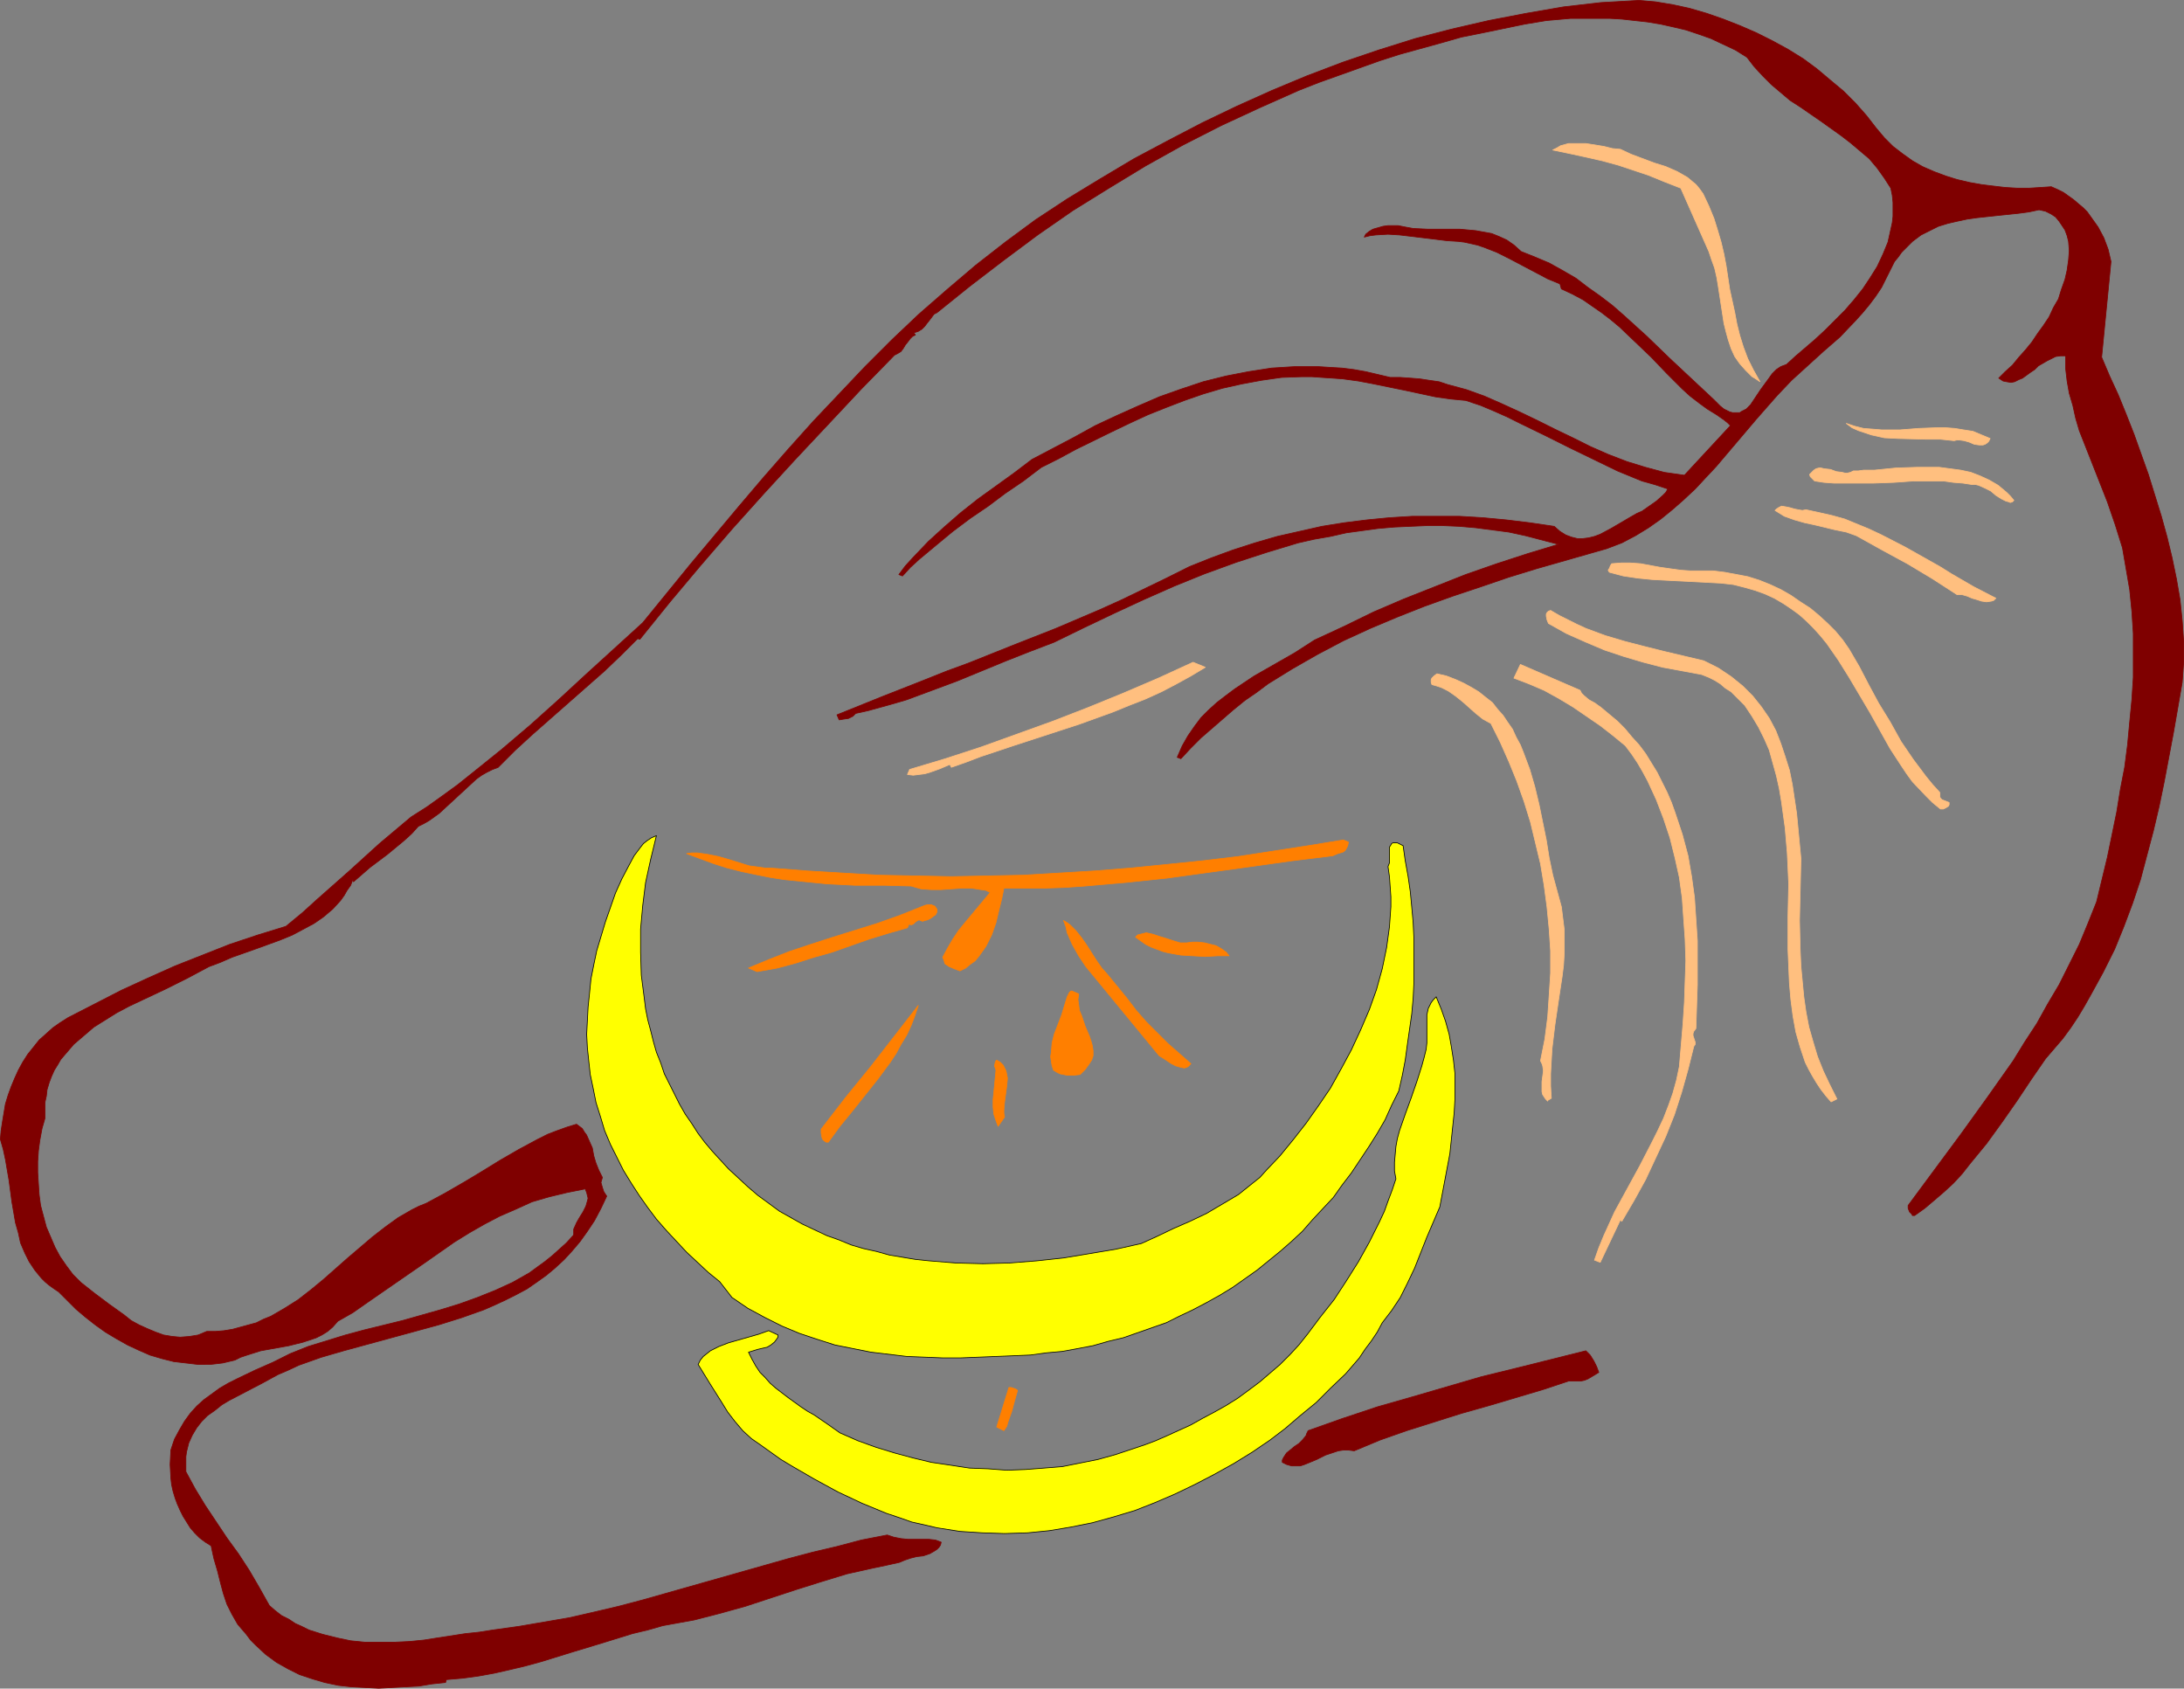 <?xml version="1.0" encoding="UTF-8" standalone="no"?>
<svg
   version="1.0"
   width="129.809mm"
   height="100.343mm"
   id="svg21"
   sodipodi:docname="Fish - Fillet 5.wmf"
   xmlns:inkscape="http://www.inkscape.org/namespaces/inkscape"
   xmlns:sodipodi="http://sodipodi.sourceforge.net/DTD/sodipodi-0.dtd"
   xmlns="http://www.w3.org/2000/svg"
   xmlns:svg="http://www.w3.org/2000/svg">
  <rect width="100%" height="100%" fill="#808080" stroke="none"/>
  <sodipodi:namedview
     id="namedview21"
     pagecolor="#ffffff"
     bordercolor="#000000"
     borderopacity="0.25"
     inkscape:showpageshadow="2"
     inkscape:pageopacity="0.0"
     inkscape:pagecheckerboard="0"
     inkscape:deskcolor="#d1d1d1"
     inkscape:document-units="mm" />
  <defs
     id="defs1">
    <pattern
       id="WMFhbasepattern"
       patternUnits="userSpaceOnUse"
       width="6"
       height="6"
       x="0"
       y="0" />
  </defs>
  <path
     style="fill:#7f0000;fill-opacity:1;fill-rule:evenodd;stroke:#7f0000;stroke-width:0.162px;stroke-linecap:round;stroke-linejoin:round;stroke-miterlimit:4;stroke-dasharray:none;stroke-opacity:1"
     d="m 47.43,347.172 -1.293,-0.808 -1.293,-0.97 -1.131,-1.131 -0.97,-1.131 -0.808,-1.293 -0.808,-1.293 -0.646,-1.293 -0.646,-1.454 -0.485,-1.293 -0.485,-1.616 -0.323,-1.454 -0.162,-1.454 -0.162,-3.07 0.162,-3.232 0.808,-2.424 1.131,-2.101 1.131,-1.939 1.293,-1.777 1.454,-1.616 1.616,-1.454 1.778,-1.293 1.778,-1.293 1.939,-1.131 1.939,-0.97 4.04,-1.939 4.04,-1.777 3.878,-1.939 4.04,-1.616 4.202,-1.293 4.202,-1.293 4.202,-1.131 8.565,-2.101 8.565,-2.424 4.202,-1.293 4.04,-1.454 4.04,-1.616 3.878,-1.777 3.717,-2.101 1.778,-1.293 1.778,-1.293 1.616,-1.293 1.616,-1.454 1.616,-1.454 1.616,-1.777 v -0.646 -0.646 l 0.646,-1.454 0.646,-1.131 0.808,-1.293 0.646,-1.293 0.323,-1.131 0.162,-0.646 -0.162,-0.646 -0.162,-0.646 -0.323,-0.808 -4.04,0.808 -4.04,0.97 -3.878,1.131 -3.555,1.616 -3.717,1.616 -3.394,1.777 -3.394,1.939 -3.394,2.101 -6.464,4.524 -13.09,9.049 -3.232,2.262 -3.394,1.939 -1.131,1.293 -1.131,0.97 -1.293,0.808 -1.293,0.646 -1.454,0.485 -1.454,0.485 -3.232,0.808 -6.302,1.131 -3.07,0.97 -1.454,0.485 -1.293,0.646 -2.747,0.646 -2.747,0.323 H 44.521 l -2.747,-0.323 -2.747,-0.323 -2.586,-0.646 -2.747,-0.808 -2.586,-1.131 -2.424,-1.131 -2.586,-1.454 -2.424,-1.454 -2.262,-1.616 -2.262,-1.777 -2.101,-1.777 -1.939,-1.939 -1.939,-1.939 -0.97,-0.646 -1.131,-0.808 -0.97,-0.808 -0.808,-0.808 -1.454,-1.777 -1.293,-1.939 -0.97,-1.939 -0.97,-2.262 -0.485,-2.262 -0.646,-2.262 -0.808,-4.686 -0.323,-2.424 -0.323,-2.424 -0.808,-4.686 -0.485,-2.262 -0.646,-2.262 0.162,-1.939 0.323,-2.101 0.323,-1.939 0.323,-1.939 0.646,-2.101 0.646,-1.777 0.808,-1.939 0.808,-1.777 0.97,-1.777 1.131,-1.777 1.293,-1.616 1.293,-1.616 1.454,-1.293 1.616,-1.454 1.616,-1.131 1.778,-1.131 5.979,-3.07 5.979,-3.07 5.979,-2.747 6.141,-2.747 6.141,-2.424 6.141,-2.424 6.302,-2.101 6.302,-1.939 3.717,-3.07 3.394,-3.07 6.949,-6.14 6.949,-6.302 7.11,-5.979 3.555,-2.262 3.394,-2.424 3.555,-2.585 3.232,-2.585 6.626,-5.332 6.464,-5.494 6.302,-5.656 6.302,-5.817 12.605,-11.473 10.666,-13.089 10.827,-12.927 5.494,-6.464 5.656,-6.464 5.656,-6.302 5.818,-6.14 5.818,-6.14 5.979,-5.979 6.141,-5.817 6.302,-5.494 6.464,-5.494 6.626,-5.171 6.787,-5.009 7.11,-4.686 7.434,-4.524 7.595,-4.524 7.595,-4.04 7.757,-4.04 7.757,-3.717 7.918,-3.555 7.757,-3.232 8.08,-3.07 8.08,-2.747 8.242,-2.585 8.08,-2.101 8.403,-1.939 8.403,-1.616 8.403,-1.454 8.403,-0.97 8.565,-0.485 3.717,0.323 3.878,0.646 3.717,0.808 3.878,1.131 3.717,1.293 3.717,1.454 3.717,1.616 3.555,1.777 3.555,1.939 3.394,2.101 3.07,2.262 3.07,2.585 2.909,2.424 2.747,2.747 2.424,2.747 2.262,2.909 1.778,2.101 1.939,1.939 2.101,1.616 2.262,1.616 2.262,1.293 2.586,1.131 2.586,0.97 2.586,0.808 2.747,0.646 2.747,0.485 2.586,0.323 2.747,0.323 2.747,0.162 h 2.586 l 2.586,-0.162 2.424,-0.162 1.454,0.646 1.293,0.646 1.131,0.808 1.131,0.808 1.131,0.97 0.97,0.808 0.97,0.97 0.808,1.131 1.616,2.262 1.293,2.424 0.97,2.585 0.646,2.747 -2.101,21.491 1.778,4.201 1.939,4.201 1.778,4.363 1.778,4.524 1.616,4.524 1.616,4.524 1.454,4.686 1.454,4.686 1.293,4.686 1.131,4.686 0.97,4.686 0.808,4.686 0.485,4.686 0.323,4.686 v 4.686 l -0.323,4.524 -1.939,11.15 -2.101,11.15 -1.131,5.494 -1.293,5.494 -1.454,5.494 -1.454,5.494 -1.778,5.332 -1.939,5.171 -2.101,5.171 -2.586,5.171 -2.747,5.009 -1.454,2.585 -1.454,2.424 -1.616,2.424 -1.778,2.424 -1.939,2.262 -1.939,2.262 -3.232,4.686 -3.232,4.848 -3.394,4.848 -3.394,4.686 -3.717,4.524 -1.778,2.262 -1.939,2.101 -2.101,1.939 -2.262,1.939 -2.101,1.777 -2.262,1.616 h -0.485 l -0.162,-0.323 -0.485,-0.485 -0.323,-0.808 v -0.646 l 11.958,-16.159 5.818,-8.079 5.818,-8.241 2.586,-4.201 2.747,-4.201 2.424,-4.363 2.586,-4.363 2.262,-4.524 2.262,-4.524 1.939,-4.686 1.939,-4.848 2.424,-10.018 2.101,-10.18 0.808,-5.009 0.97,-5.009 0.646,-5.009 0.485,-5.171 0.485,-5.009 0.323,-5.009 v -5.009 -4.848 l -0.323,-5.009 -0.485,-4.848 -0.808,-4.686 -0.808,-4.686 -0.808,-2.585 -0.808,-2.585 -1.778,-5.171 -2.101,-5.332 -2.101,-5.332 -2.101,-5.332 -0.808,-2.747 -0.646,-2.909 -0.808,-2.747 -0.485,-2.747 -0.323,-2.747 v -2.909 h -1.131 l -1.131,0.162 -0.97,0.485 -0.97,0.485 -1.939,1.131 -0.808,0.808 -0.97,0.646 -1.778,1.293 -0.808,0.323 -0.97,0.485 -0.808,0.162 -0.97,-0.162 -0.808,-0.162 -0.97,-0.646 1.454,-1.454 1.616,-1.454 1.454,-1.777 1.454,-1.616 1.454,-1.777 1.293,-1.939 1.293,-1.777 1.293,-1.939 0.97,-2.101 1.131,-1.939 0.646,-2.101 0.808,-2.262 0.485,-2.101 0.323,-2.262 0.162,-2.101 -0.162,-2.101 -0.323,-1.293 -0.485,-1.293 -0.646,-0.97 -0.646,-0.97 -0.808,-0.97 -0.97,-0.646 -1.293,-0.646 -1.454,-0.323 -2.262,0.485 -2.424,0.323 -4.686,0.485 -4.525,0.485 -2.262,0.323 -2.262,0.485 -2.101,0.485 -2.101,0.646 -1.939,0.97 -1.939,0.97 -1.939,1.454 -1.616,1.616 -0.808,0.808 -0.808,1.131 -0.808,0.97 -0.646,1.293 -1.131,2.262 -1.131,2.262 -1.293,1.939 -1.454,1.939 -1.616,1.939 -1.616,1.777 -3.394,3.555 -3.717,3.232 -1.778,1.616 -1.778,1.616 -3.555,3.232 -3.232,3.393 -4.686,5.332 -4.525,5.332 -4.525,5.332 -2.424,2.585 -2.262,2.424 -2.586,2.424 -2.586,2.262 -2.586,2.101 -2.747,1.939 -2.909,1.777 -3.07,1.616 -3.394,1.293 -3.394,0.97 -12.443,3.555 -6.302,1.939 -6.141,2.101 -6.302,2.101 -6.302,2.262 -6.141,2.424 -6.141,2.585 -5.979,2.747 -5.818,3.07 -5.656,3.232 -5.494,3.393 -2.586,1.939 -2.586,1.777 -2.586,2.101 -2.424,2.101 -2.424,2.101 -2.424,2.101 -2.262,2.262 -2.262,2.424 -0.808,-0.323 1.131,-2.585 1.293,-2.262 1.454,-2.101 1.454,-1.939 1.778,-1.777 1.778,-1.616 2.101,-1.616 1.939,-1.454 4.363,-2.909 9.05,-5.171 4.525,-2.909 6.626,-3.07 6.626,-3.232 6.787,-2.909 6.949,-2.747 6.949,-2.747 6.949,-2.424 6.949,-2.262 6.949,-2.101 -3.717,-0.97 -3.717,-0.97 -3.717,-0.808 -3.717,-0.485 -3.717,-0.485 -3.717,-0.323 -3.717,-0.162 h -3.555 l -3.717,0.162 -3.555,0.162 -3.717,0.323 -3.555,0.485 -3.555,0.485 -3.555,0.808 -3.717,0.646 -3.555,0.808 -6.949,2.101 -6.949,2.262 -7.11,2.585 -6.787,2.747 -6.949,3.07 -6.626,3.07 -6.787,3.232 -6.626,3.232 -5.494,2.101 -5.333,2.101 -10.989,4.524 -5.656,2.101 -5.656,2.101 -2.747,0.808 -2.909,0.808 -2.909,0.808 -2.909,0.646 -0.323,0.323 -0.323,0.323 -0.97,0.485 -1.131,0.162 -0.97,0.162 -0.485,-1.131 10.019,-4.04 9.858,-3.878 4.848,-1.939 4.848,-1.777 9.696,-3.878 9.858,-3.878 9.858,-4.201 5.01,-2.262 5.01,-2.424 5.01,-2.424 5.171,-2.585 4.848,-1.939 4.848,-1.777 5.01,-1.616 5.01,-1.454 5.01,-1.131 5.01,-1.131 5.01,-0.808 5.171,-0.646 5.01,-0.485 5.171,-0.323 h 5.171 5.333 l 5.333,0.323 5.171,0.485 5.333,0.646 5.494,0.808 1.293,1.131 1.293,0.808 1.293,0.485 1.293,0.323 h 1.293 l 1.293,-0.162 1.293,-0.323 1.293,-0.485 2.424,-1.293 4.686,-2.747 1.131,-0.646 1.131,-0.485 1.616,-1.131 1.616,-1.131 1.454,-1.293 0.646,-0.646 0.485,-0.808 -2.909,-0.97 -2.909,-0.808 -2.747,-1.131 -2.747,-1.131 -5.333,-2.585 -5.333,-2.585 -5.494,-2.747 -5.656,-2.747 -2.909,-1.454 -2.909,-1.293 -3.07,-1.293 -3.394,-1.131 -3.394,-0.323 -3.394,-0.485 -6.787,-1.454 -7.11,-1.454 -3.394,-0.646 -3.555,-0.485 -2.262,-0.162 -2.424,-0.162 -2.262,-0.162 h -2.262 l -4.525,0.162 -4.525,0.646 -4.363,0.808 -4.363,0.97 -4.363,1.293 -4.202,1.454 -4.202,1.616 -4.04,1.616 -4.202,1.939 -4.04,1.939 -7.918,3.878 -3.878,2.101 -3.878,1.939 -4.04,3.07 -4.04,2.747 -3.878,2.909 -4.04,2.747 -3.878,2.909 -3.717,3.07 -3.878,3.232 -1.939,1.777 -1.778,1.939 -0.808,-0.323 1.454,-1.939 1.778,-1.939 3.394,-3.555 3.555,-3.232 3.717,-3.232 3.878,-3.07 4.04,-2.909 4.04,-2.909 4.04,-3.07 9.534,-5.009 4.686,-2.585 4.848,-2.262 4.686,-2.101 4.848,-2.101 5.01,-1.777 4.848,-1.616 5.171,-1.293 5.01,-0.97 5.171,-0.808 2.586,-0.162 2.586,-0.162 h 2.586 2.747 l 2.586,0.162 2.747,0.162 2.586,0.323 2.747,0.485 2.747,0.646 2.747,0.646 h 2.262 l 2.262,0.162 2.101,0.162 2.101,0.323 2.262,0.323 1.939,0.646 4.202,1.131 4.04,1.454 4.04,1.777 3.878,1.777 4.04,1.939 3.878,1.939 4.04,1.939 3.878,1.939 4.04,1.777 4.202,1.616 4.202,1.293 4.202,1.131 2.262,0.323 2.262,0.323 10.342,-11.15 -0.646,-0.646 -0.808,-0.646 -1.616,-1.131 -2.101,-1.293 -1.778,-1.293 -2.101,-1.616 -1.778,-1.616 -3.555,-3.555 -3.394,-3.555 -3.555,-3.393 -3.555,-3.393 -1.939,-1.616 -2.101,-1.616 -2.101,-1.454 -2.101,-1.454 -2.424,-1.293 -2.424,-1.131 -0.323,-1.131 -2.747,-1.131 -2.747,-1.454 -5.818,-3.07 -2.909,-1.454 -2.909,-1.131 -1.454,-0.485 -1.454,-0.323 -1.454,-0.323 -1.293,-0.162 -2.586,-0.162 -2.586,-0.323 -5.333,-0.646 -2.747,-0.323 -2.586,-0.162 -2.747,0.162 -1.293,0.162 -1.293,0.323 0.323,-0.646 0.808,-0.646 0.808,-0.485 1.131,-0.323 1.131,-0.323 1.131,-0.162 h 1.131 1.131 l 1.616,0.323 1.778,0.323 3.394,0.162 h 7.11 l 1.778,0.162 1.778,0.162 1.778,0.323 1.778,0.323 1.616,0.646 1.778,0.808 1.616,1.131 1.616,1.454 3.232,1.293 3.07,1.293 2.909,1.616 3.07,1.777 2.747,2.101 2.747,1.939 2.747,2.101 2.586,2.262 5.171,4.686 5.01,4.848 5.01,4.686 5.01,4.686 0.808,0.808 0.646,0.646 0.808,0.646 0.646,0.323 0.646,0.323 0.646,0.162 h 0.485 0.646 0.485 l 0.485,-0.323 0.97,-0.485 0.97,-0.97 0.646,-0.97 1.616,-2.424 1.778,-2.424 0.808,-1.131 0.97,-0.97 0.97,-0.646 1.293,-0.485 1.939,-1.777 2.262,-1.939 2.262,-1.939 2.262,-2.101 2.101,-2.101 2.262,-2.262 2.101,-2.424 1.939,-2.424 1.616,-2.424 1.616,-2.585 1.293,-2.747 1.131,-2.747 0.646,-2.909 0.323,-1.454 0.162,-1.454 v -1.616 -1.454 l -0.162,-1.616 -0.323,-1.616 -1.454,-2.262 -1.616,-2.262 -1.778,-2.101 -2.101,-1.777 -2.101,-1.777 -2.101,-1.616 -4.525,-3.232 -4.686,-3.232 -2.262,-1.454 -2.101,-1.777 -2.101,-1.777 -1.939,-1.939 -1.939,-2.101 -1.616,-2.101 -2.586,-1.616 -2.747,-1.293 -2.747,-1.293 -2.747,-0.97 -2.909,-0.97 -2.747,-0.646 -2.909,-0.646 -2.909,-0.485 -2.909,-0.323 -2.909,-0.323 -2.747,-0.162 h -2.909 -5.818 l -5.494,0.485 -4.848,0.808 -4.686,0.97 -4.686,0.97 -4.848,0.97 -4.525,1.293 -4.686,1.293 -4.686,1.293 -4.525,1.454 -4.525,1.616 -4.525,1.616 -4.525,1.616 -4.525,1.777 -8.726,3.878 -8.726,4.04 -8.565,4.363 -8.403,4.686 -8.242,5.009 -8.08,5.009 -7.918,5.494 -7.595,5.656 -7.595,5.817 -7.434,5.979 -0.646,0.323 -0.485,0.646 -0.485,0.646 -0.646,0.808 -0.485,0.646 -0.646,0.646 -0.808,0.485 -0.97,0.323 0.323,0.485 -0.646,0.323 -0.485,0.485 -0.485,0.646 -0.646,0.808 -0.485,0.808 -0.485,0.646 -0.808,0.485 -0.323,0.162 -0.323,0.162 -7.434,7.595 -7.272,7.756 -7.434,7.918 -7.272,7.918 -7.11,7.918 -7.11,8.241 -6.787,8.079 -6.787,8.403 -0.485,-0.162 -3.717,3.717 -3.717,3.555 -4.04,3.555 -4.04,3.555 -8.08,7.11 -3.878,3.555 -3.878,3.878 -1.293,0.485 -1.293,0.646 -1.131,0.646 -1.131,0.808 -2.101,1.939 -2.101,1.939 -2.101,1.939 -2.101,1.939 -2.262,1.616 -1.131,0.646 -1.293,0.646 -1.454,1.616 -1.778,1.616 -3.717,3.07 -3.878,2.909 -3.717,3.232 -0.162,-0.485 v 0 l -0.485,1.293 -0.808,1.131 -0.646,1.131 -0.808,1.131 -1.778,1.939 -2.101,1.777 -2.101,1.454 -2.424,1.293 -2.424,1.293 -2.747,1.131 -5.333,1.939 -2.747,0.97 -2.747,0.97 -2.586,1.131 -2.586,0.97 -2.424,1.293 -2.424,1.293 -2.262,1.131 -2.586,1.293 -5.494,2.585 -2.747,1.293 -2.747,1.454 -2.586,1.616 -2.586,1.616 -2.262,1.939 -2.262,1.939 -1.939,2.262 -0.97,1.131 -0.646,1.131 -0.808,1.293 -0.646,1.454 -0.485,1.293 -0.485,1.616 -0.162,1.454 -0.323,1.454 v 1.777 1.777 l -0.646,2.262 -0.485,2.585 -0.323,2.424 -0.162,2.424 v 2.424 l 0.162,2.585 0.162,2.424 0.323,2.424 0.646,2.424 0.646,2.424 0.97,2.262 0.97,2.262 1.131,2.101 1.454,2.101 1.454,1.939 1.778,1.777 3.07,2.424 3.232,2.424 3.394,2.424 1.616,1.293 1.778,0.97 1.778,0.808 1.939,0.808 1.778,0.646 1.939,0.323 1.778,0.162 2.101,-0.162 1.939,-0.323 1.939,-0.808 h 1.939 l 1.939,-0.162 1.939,-0.323 1.778,-0.485 1.778,-0.485 1.778,-0.485 1.616,-0.808 1.616,-0.646 3.07,-1.777 3.07,-1.939 2.909,-2.262 2.747,-2.262 2.747,-2.424 2.747,-2.424 5.494,-4.686 2.909,-2.262 2.909,-2.101 3.07,-1.777 1.616,-0.808 1.616,-0.646 4.202,-2.262 4.202,-2.424 4.04,-2.424 4.202,-2.585 4.202,-2.424 4.202,-2.262 2.262,-1.131 2.101,-0.808 2.262,-0.808 2.101,-0.646 0.646,0.485 0.646,0.485 0.485,0.808 0.485,0.646 0.646,1.454 0.646,1.454 0.323,1.777 0.485,1.616 0.646,1.616 0.808,1.616 -0.323,1.131 0.323,1.131 0.323,0.97 0.646,0.97 -1.293,2.747 -1.454,2.747 -1.616,2.424 -1.616,2.262 -1.778,2.101 -1.778,1.939 -2.101,1.939 -1.939,1.616 -2.262,1.616 -2.101,1.454 -2.424,1.293 -2.262,1.131 -2.424,1.131 -2.586,1.131 -5.01,1.777 -5.171,1.616 -5.333,1.454 -10.666,2.909 -5.333,1.454 -5.01,1.454 -5.01,1.777 -2.424,1.131 -2.262,0.97 -3.555,1.939 -3.717,1.939 -3.717,1.939 -1.616,0.97 -1.616,1.293 -1.616,1.131 -1.293,1.293 -1.131,1.454 -0.97,1.616 -0.808,1.777 -0.485,1.939 -0.162,1.131 v 0.97 1.131 1.293 l 2.101,3.878 2.262,3.717 4.848,7.271 2.586,3.555 2.424,3.717 2.262,3.878 2.262,4.04 1.293,1.131 1.454,1.131 1.616,0.808 1.454,0.97 1.454,0.646 1.616,0.808 3.07,0.97 3.232,0.808 3.07,0.646 3.232,0.323 h 3.394 3.232 l 3.394,-0.162 3.232,-0.323 3.07,-0.485 6.302,-0.97 1.616,-0.162 1.454,-0.162 3.07,-0.485 5.818,-0.808 5.656,-0.97 5.656,-0.97 5.656,-1.293 5.494,-1.293 5.494,-1.454 10.827,-3.07 10.827,-3.07 10.827,-3.07 5.494,-1.454 5.494,-1.293 5.494,-1.454 5.818,-1.131 1.454,0.485 1.616,0.323 1.616,0.162 h 4.686 l 1.454,0.162 1.293,0.485 -0.162,0.646 -0.323,0.485 -0.485,0.485 -0.485,0.323 -1.131,0.646 -1.454,0.485 -1.454,0.162 -1.293,0.323 -1.454,0.485 -1.131,0.485 -2.909,0.646 -3.07,0.646 -5.818,1.293 -5.818,1.777 -5.656,1.777 -11.312,3.717 -5.818,1.616 -5.656,1.454 -3.555,0.646 -3.555,0.646 -3.394,0.97 -3.394,0.808 -6.787,2.101 -6.949,2.101 -6.787,2.101 -3.555,0.97 -3.394,0.808 -3.555,0.808 -3.555,0.646 -3.555,0.485 -3.717,0.323 -0.162,0.646 -3.07,0.323 -2.909,0.485 -3.07,0.162 -2.909,0.162 -3.07,0.162 -3.07,-0.162 -3.07,-0.162 -2.909,-0.323 -3.07,-0.646 -2.747,-0.808 -2.909,-0.97 -2.586,-1.293 -2.586,-1.454 -2.424,-1.777 -2.262,-2.101 -1.131,-1.131 -0.97,-1.293 -0.97,-1.131 -0.97,-1.131 -0.646,-1.131 -0.646,-1.131 -1.131,-2.262 -0.808,-2.424 -0.646,-2.424 -0.646,-2.585 -0.808,-2.747 -0.323,-1.454 z"
     id="path1" />
  <path
     style="fill:#ffff00;fill-opacity:1;fill-rule:evenodd;stroke:#000000;stroke-width:0.162px;stroke-linecap:round;stroke-linejoin:round;stroke-miterlimit:4;stroke-dasharray:none;stroke-opacity:1"
     d="m 156.833,306.452 0.485,-0.97 0.646,-0.808 0.808,-0.646 0.808,-0.646 0.97,-0.485 0.97,-0.485 2.101,-0.808 2.262,-0.646 2.262,-0.646 2.262,-0.646 2.262,-0.808 2.101,0.97 v 0.485 l -0.323,0.485 -0.485,0.646 -0.808,0.646 -0.808,0.485 -2.101,0.485 -2.101,0.646 0.808,1.616 0.808,1.454 0.97,1.454 1.131,1.131 1.131,1.293 1.293,1.131 2.747,2.101 2.909,2.101 1.454,0.97 1.454,0.808 3.07,2.101 2.747,1.939 4.04,1.777 4.04,1.454 4.202,1.293 4.202,1.131 4.04,0.97 4.363,0.646 4.202,0.646 4.202,0.162 4.202,0.323 4.202,-0.162 4.202,-0.323 4.04,-0.323 4.04,-0.808 4.04,-0.808 4.04,-1.131 3.878,-1.293 2.424,-0.808 2.586,-0.97 2.586,-1.131 5.333,-2.424 2.586,-1.454 2.747,-1.454 2.586,-1.454 2.586,-1.616 2.424,-1.777 2.586,-1.939 2.262,-1.939 2.262,-1.939 2.262,-2.262 1.939,-2.101 1.939,-2.424 2.909,-3.878 3.07,-3.878 2.747,-4.201 2.747,-4.363 2.424,-4.363 2.262,-4.524 1.131,-2.424 0.808,-2.262 0.97,-2.585 0.808,-2.424 -0.323,-1.777 v -1.939 l 0.162,-1.777 0.162,-1.777 0.323,-1.777 0.485,-1.777 1.293,-3.717 1.293,-3.555 1.293,-3.717 1.131,-3.555 0.485,-1.777 0.485,-1.939 0.162,-1.454 v -1.454 -1.616 -1.616 -1.616 l 0.323,-1.454 0.323,-0.646 0.323,-0.646 0.485,-0.646 0.646,-0.646 1.131,2.747 0.97,2.747 0.808,2.909 0.485,2.747 0.485,3.07 0.323,2.909 v 2.909 3.07 l -0.162,2.909 -0.323,3.07 -0.646,6.14 -1.131,5.979 -1.131,5.979 -1.454,3.393 -1.454,3.393 -2.747,6.948 -1.616,3.393 -1.616,3.232 -1.939,2.909 -2.101,2.747 -1.131,2.101 -1.293,1.939 -1.454,1.939 -1.293,1.939 -3.07,3.555 -3.394,3.232 -3.232,3.232 -3.555,2.909 -3.394,2.909 -3.394,2.585 -4.04,2.747 -4.202,2.585 -4.363,2.424 -4.363,2.262 -4.363,2.101 -4.525,1.939 -4.525,1.777 -4.848,1.454 -4.686,1.293 -4.848,0.97 -4.848,0.808 -4.848,0.485 -5.171,0.162 -5.01,-0.162 -5.01,-0.323 -5.171,-0.808 -2.747,-0.646 -2.909,-0.646 -2.747,-0.97 -2.909,-0.97 -2.747,-1.131 -2.747,-1.131 -5.494,-2.585 -5.333,-2.909 -5.01,-2.909 -2.424,-1.454 -2.262,-1.616 -2.262,-1.616 -2.101,-1.454 -1.939,-1.777 -1.778,-2.101 -1.616,-2.101 -1.293,-2.101 -2.747,-4.363 z"
     id="path2" />
  <path
     style="fill:#ff7f00;fill-opacity:1;fill-rule:evenodd;stroke:#ff7f00;stroke-width:0.162px;stroke-linecap:round;stroke-linejoin:round;stroke-miterlimit:4;stroke-dasharray:none;stroke-opacity:1"
     d="m 226.644,311.623 h 0.485 l 0.485,0.162 0.485,0.162 0.485,0.323 -0.646,2.262 -0.646,2.424 -0.808,2.262 -0.323,1.131 -0.646,0.97 -1.616,-0.808 z"
     id="path3" />
  <path
     style="fill:#ffff00;fill-opacity:1;fill-rule:evenodd;stroke:#000000;stroke-width:0.162px;stroke-linecap:round;stroke-linejoin:round;stroke-miterlimit:4;stroke-dasharray:none;stroke-opacity:1"
     d="m 161.681,287.869 -2.586,-2.101 -2.424,-2.262 -2.424,-2.262 -2.262,-2.424 -2.262,-2.424 -2.262,-2.585 -1.939,-2.585 -1.939,-2.747 -1.778,-2.747 -1.778,-2.909 -1.454,-2.909 -1.454,-2.909 -1.293,-3.07 -0.97,-3.232 -0.97,-3.07 -0.646,-3.232 -0.646,-3.07 -0.323,-2.909 -0.323,-3.07 -0.162,-3.07 0.162,-3.07 0.162,-3.07 0.323,-3.07 0.323,-3.232 0.646,-3.232 0.646,-3.07 0.97,-3.232 0.97,-3.232 1.131,-3.232 1.131,-3.232 1.454,-3.232 1.616,-3.07 1.131,-2.101 1.454,-1.939 0.646,-0.808 0.808,-0.646 0.97,-0.646 1.131,-0.485 -1.293,5.332 -1.131,5.171 -0.646,5.171 -0.485,5.332 v 5.171 l 0.162,5.171 0.646,5.009 0.323,2.585 0.485,2.424 0.646,2.424 0.646,2.585 0.646,2.262 0.97,2.424 0.808,2.424 1.131,2.262 1.131,2.262 1.131,2.262 1.293,2.262 1.454,2.101 1.454,2.262 1.454,1.939 1.778,2.101 1.778,1.939 1.778,1.939 2.101,1.939 2.262,2.101 2.262,1.939 2.424,1.777 2.424,1.777 2.586,1.454 2.586,1.454 2.747,1.293 2.747,1.293 2.747,0.97 2.747,1.131 2.747,0.808 2.909,0.646 2.909,0.808 5.818,0.97 3.07,0.323 5.979,0.485 6.141,0.162 5.979,-0.162 6.141,-0.485 5.979,-0.646 5.818,-0.97 5.818,-0.97 5.818,-1.293 3.555,-1.616 3.717,-1.777 3.717,-1.616 3.717,-1.777 3.555,-2.101 3.555,-2.101 1.616,-1.293 1.616,-1.293 1.616,-1.293 1.454,-1.616 3.07,-3.232 2.909,-3.555 2.909,-3.717 2.747,-3.878 2.747,-4.04 2.424,-4.363 2.262,-4.201 2.101,-4.524 1.939,-4.524 1.616,-4.524 1.293,-4.686 0.97,-4.686 0.646,-4.686 0.162,-2.262 0.162,-2.262 v -2.262 l -0.162,-2.262 -0.162,-2.262 -0.323,-2.262 0.323,-0.808 v -0.808 -0.97 -0.97 -0.808 l 0.323,-0.485 0.162,-0.323 0.323,-0.162 h 0.485 0.485 l 1.293,0.646 0.485,3.393 0.646,3.555 0.485,3.393 0.323,3.393 0.323,3.555 0.162,3.393 v 3.393 3.393 3.393 l -0.162,3.393 -0.323,3.555 -0.485,3.393 -0.485,3.393 -0.485,3.555 -0.646,3.393 -0.808,3.555 -1.616,3.232 -1.454,3.232 -1.778,3.07 -1.939,3.07 -1.939,2.909 -1.939,2.909 -2.101,2.747 -1.939,2.747 -2.424,2.585 -2.262,2.424 -2.262,2.585 -2.424,2.262 -2.586,2.262 -2.586,2.101 -2.586,2.101 -2.747,1.939 -2.747,1.939 -2.909,1.777 -2.909,1.616 -3.07,1.616 -3.07,1.454 -2.909,1.454 -3.232,1.131 -3.232,1.131 -3.232,1.131 -3.394,0.808 -3.394,0.97 -3.394,0.646 -3.555,0.646 -3.555,0.323 -3.555,0.485 -3.717,0.162 -7.918,0.323 -4.04,0.162 h -4.04 l -4.04,-0.162 -4.04,-0.162 -4.04,-0.485 -4.04,-0.485 -4.04,-0.808 -4.04,-0.808 -4.04,-1.293 -3.878,-1.293 -3.878,-1.616 -3.878,-1.939 -3.878,-2.101 -3.555,-2.424 z"
     id="path4" />
  <path
     style="fill:#7f0000;fill-opacity:1;fill-rule:evenodd;stroke:#7f0000;stroke-width:0.162px;stroke-linecap:round;stroke-linejoin:round;stroke-miterlimit:4;stroke-dasharray:none;stroke-opacity:1"
     d="m 288.052,328.428 v -0.485 l 0.323,-0.646 0.646,-0.97 0.808,-0.646 0.97,-0.808 0.97,-0.646 0.808,-0.808 0.808,-0.97 0.162,-0.485 0.323,-0.646 7.757,-2.747 7.757,-2.585 7.918,-2.262 7.757,-2.262 7.757,-2.262 7.918,-1.939 15.514,-3.878 0.485,0.485 0.485,0.485 0.808,1.293 0.646,1.293 0.485,1.293 -0.808,0.485 -0.808,0.485 -0.808,0.485 -0.808,0.323 -0.808,0.162 h -0.97 -1.778 l -5.818,1.939 -5.979,1.777 -5.979,1.777 -6.302,1.777 -6.141,1.939 -6.141,1.939 -5.979,2.101 -5.818,2.424 -1.293,-0.162 h -1.131 l -1.131,0.162 -0.97,0.323 -1.939,0.646 -1.939,0.97 -1.939,0.808 -0.808,0.323 -0.97,0.323 h -0.97 -0.97 l -1.131,-0.323 z"
     id="path5" />
  <path
     style="fill:#ff7f00;fill-opacity:1;fill-rule:evenodd;stroke:#ff7f00;stroke-width:0.162px;stroke-linecap:round;stroke-linejoin:round;stroke-miterlimit:4;stroke-dasharray:none;stroke-opacity:1"
     d="m 184.466,253.613 5.494,-7.11 5.656,-6.948 10.666,-13.735 -0.808,2.424 -0.808,2.101 -0.97,2.101 -1.293,2.101 -1.131,2.101 -1.293,1.939 -2.747,3.717 -5.656,7.11 -2.909,3.555 -2.586,3.555 h -0.485 l -0.485,-0.323 -0.323,-0.323 -0.162,-0.485 -0.162,-0.97 z"
     id="path6" />
  <path
     style="fill:#ff7f00;fill-opacity:1;fill-rule:evenodd;stroke:#ff7f00;stroke-width:0.162px;stroke-linecap:round;stroke-linejoin:round;stroke-miterlimit:4;stroke-dasharray:none;stroke-opacity:1"
     d="m 223.735,240.362 -0.162,-0.485 -0.162,-0.485 0.162,-0.808 0.162,-0.323 0.162,-0.162 0.808,0.485 0.646,0.646 0.323,0.646 0.323,0.646 0.323,1.616 -0.162,1.777 -0.485,3.555 -0.162,1.777 v 0.808 l 0.162,0.808 -1.454,2.101 -0.485,-1.293 -0.485,-1.454 -0.162,-1.616 v -1.616 l 0.323,-3.232 z"
     id="path7" />
  <path
     style="fill:#ff7f00;fill-opacity:1;fill-rule:evenodd;stroke:#ff7f00;stroke-width:0.162px;stroke-linecap:round;stroke-linejoin:round;stroke-miterlimit:4;stroke-dasharray:none;stroke-opacity:1"
     d="m 168.145,217.417 4.686,-1.939 4.525,-1.777 4.848,-1.616 5.01,-1.616 9.858,-3.07 5.01,-1.777 4.848,-1.939 0.808,-0.323 0.646,-0.162 h 0.808 l 0.808,0.323 0.323,0.485 0.162,0.162 v 0.646 l -0.323,0.646 -0.485,0.323 -0.646,0.485 -0.646,0.323 -0.646,0.162 -0.485,0.162 -0.485,-0.162 -0.323,-0.162 -0.323,0.162 -0.485,0.323 -0.485,0.485 -0.485,0.162 -0.485,-0.162 -0.323,0.808 -4.525,1.293 -4.202,1.293 -8.242,2.909 -4.04,1.131 -4.04,1.293 -4.202,1.131 -4.525,0.808 z"
     id="path8" />
  <path
     style="fill:#ff7f00;fill-opacity:1;fill-rule:evenodd;stroke:#ff7f00;stroke-width:0.162px;stroke-linecap:round;stroke-linejoin:round;stroke-miterlimit:4;stroke-dasharray:none;stroke-opacity:1"
     d="m 239.733,223.88 0.485,-0.97 0.323,-0.323 h 0.323 l 0.323,0.162 1.131,0.485 -0.162,1.293 0.162,1.131 0.162,1.293 0.485,1.131 0.808,2.424 0.97,2.262 0.323,0.97 0.323,1.131 0.162,1.131 v 1.131 l -0.323,0.97 -0.646,0.97 -0.808,1.131 -1.131,1.131 -1.454,0.162 h -1.454 l -0.808,-0.162 -0.808,-0.162 -0.646,-0.323 -0.808,-0.485 -0.323,-0.97 -0.162,-0.97 -0.162,-1.131 0.162,-0.97 0.162,-2.101 0.485,-1.939 1.616,-4.201 0.646,-2.101 z"
     id="path9" />
  <path
     style="fill:#ffbf7f;fill-opacity:1;fill-rule:evenodd;stroke:#ffbf7f;stroke-width:0.162px;stroke-linecap:round;stroke-linejoin:round;stroke-miterlimit:4;stroke-dasharray:none;stroke-opacity:1"
     d="m 358.186,283.022 0.97,-2.747 1.131,-2.747 2.424,-5.332 5.656,-10.342 2.747,-5.332 1.293,-2.585 1.293,-2.747 1.131,-2.909 0.97,-2.747 0.808,-2.909 0.646,-3.07 0.808,-9.534 0.323,-4.848 0.162,-4.686 0.162,-4.686 -0.162,-4.848 -0.323,-4.524 -0.323,-4.686 -0.646,-4.686 -0.97,-4.363 -1.131,-4.524 -1.454,-4.363 -1.616,-4.201 -1.939,-4.201 -1.131,-2.101 -1.131,-1.939 -1.293,-1.939 -1.454,-1.939 -2.747,-2.262 -2.909,-2.262 -3.07,-2.101 -3.07,-2.101 -3.232,-1.939 -3.232,-1.777 -3.394,-1.454 -3.394,-1.293 1.454,-3.07 13.413,5.817 0.323,0.646 0.485,0.485 1.131,0.97 1.454,0.808 0.646,0.485 0.485,0.323 1.939,1.616 1.939,1.616 1.616,1.616 1.616,1.939 1.616,1.777 1.454,1.939 1.293,2.101 1.293,2.101 1.131,2.262 1.131,2.262 0.97,2.262 0.808,2.262 1.616,4.848 1.293,4.848 0.808,4.686 0.646,4.686 0.323,4.848 0.323,4.848 v 5.009 4.848 l -0.323,9.857 -0.485,0.646 -0.162,0.485 v 0.485 l 0.323,0.97 0.162,0.485 v 0.485 l -0.323,0.485 -1.293,5.171 -1.454,5.171 -1.616,5.009 -1.939,4.848 -2.262,4.848 -2.262,4.848 -2.586,4.686 -2.747,4.686 -0.323,-0.323 -4.525,9.534 z"
     id="path10" />
  <path
     style="fill:#ff7f00;fill-opacity:1;fill-rule:evenodd;stroke:#ff7f00;stroke-width:0.162px;stroke-linecap:round;stroke-linejoin:round;stroke-miterlimit:4;stroke-dasharray:none;stroke-opacity:1"
     d="m 154.247,191.724 1.131,-0.162 h 1.293 l 2.262,0.323 2.424,0.485 2.262,0.646 4.686,1.454 2.424,0.323 1.131,0.162 h 1.131 l 8.242,0.646 8.08,0.485 8.242,0.485 8.08,0.162 8.08,0.162 8.08,-0.162 8.08,-0.162 8.08,-0.485 8.08,-0.485 8.08,-0.646 8.08,-0.808 7.918,-0.808 8.08,-0.97 15.675,-2.424 7.918,-1.293 1.131,0.485 -0.162,0.808 -0.323,0.646 -0.323,0.485 -0.485,0.323 -1.131,0.323 -1.131,0.485 -9.211,1.131 -9.211,1.293 -18.746,2.585 -9.211,0.97 -9.211,0.808 -4.525,0.323 -4.686,0.162 h -4.525 -4.525 l -0.485,2.424 -0.646,2.585 -0.646,2.747 -0.97,2.747 -0.646,1.293 -0.646,1.293 -0.808,1.131 -0.808,1.131 -0.808,0.97 -1.131,0.808 -0.97,0.808 -1.293,0.646 -1.293,-0.485 -1.131,-0.485 -0.485,-0.323 -0.485,-0.323 -0.162,-0.646 -0.323,-0.808 1.131,-2.101 1.131,-1.939 1.293,-1.939 1.454,-1.777 5.656,-6.787 -0.97,-0.485 -1.131,-0.162 -0.97,-0.162 -1.131,-0.162 h -2.262 l -4.525,0.323 h -2.262 l -2.262,-0.162 -1.131,-0.323 -1.131,-0.323 -6.141,-0.162 h -6.464 l -6.302,-0.323 -6.464,-0.646 -3.232,-0.323 -3.07,-0.485 -3.232,-0.646 -3.07,-0.646 -3.232,-0.808 -3.07,-0.97 -3.07,-1.131 z"
     id="path11" />
  <path
     style="fill:#ff7f00;fill-opacity:1;fill-rule:evenodd;stroke:#ff7f00;stroke-width:0.162px;stroke-linecap:round;stroke-linejoin:round;stroke-miterlimit:4;stroke-dasharray:none;stroke-opacity:1"
     d="m 243.935,217.094 -1.616,-2.424 -1.454,-2.585 -1.131,-2.585 -0.323,-1.454 -0.485,-1.293 0.808,0.485 0.646,0.485 1.293,1.293 1.293,1.616 1.131,1.616 2.262,3.555 1.131,1.616 1.293,1.454 4.363,5.332 2.101,2.747 2.262,2.585 2.424,2.424 2.424,2.424 2.586,2.262 2.586,2.262 -0.323,0.323 -0.323,0.323 -0.323,0.162 -0.485,0.162 -0.808,-0.162 -1.131,-0.323 -0.97,-0.485 -0.97,-0.646 -0.97,-0.646 -0.808,-0.485 z"
     id="path12" />
  <path
     style="fill:#ff7f00;fill-opacity:1;fill-rule:evenodd;stroke:#ff7f00;stroke-width:0.162px;stroke-linecap:round;stroke-linejoin:round;stroke-miterlimit:4;stroke-dasharray:none;stroke-opacity:1"
     d="m 255.085,210.469 0.485,-0.485 0.646,-0.162 0.646,-0.162 0.646,-0.162 1.454,0.323 1.454,0.485 1.616,0.485 1.454,0.485 1.616,0.485 h 0.646 0.808 l 1.293,-0.162 h 1.293 l 1.454,0.162 1.293,0.323 1.293,0.323 1.131,0.646 1.131,0.808 0.646,0.808 h -2.586 l -2.747,0.162 -2.747,-0.162 -2.747,-0.162 -2.747,-0.485 -1.293,-0.323 -1.293,-0.485 -1.293,-0.485 -1.293,-0.646 -1.131,-0.808 z"
     id="path13" />
  <path
     style="fill:#ffbf7f;fill-opacity:1;fill-rule:evenodd;stroke:#ffbf7f;stroke-width:0.162px;stroke-linecap:round;stroke-linejoin:round;stroke-miterlimit:4;stroke-dasharray:none;stroke-opacity:1"
     d="m 346.066,238.262 0.97,-4.848 0.646,-5.009 0.323,-4.848 0.323,-5.009 v -5.009 l -0.323,-4.848 -0.485,-5.009 -0.646,-4.848 -0.808,-4.848 -1.131,-4.686 -1.131,-4.686 -1.454,-4.686 -1.616,-4.524 -1.778,-4.363 -1.939,-4.363 -2.101,-4.201 -1.778,-0.97 -1.616,-1.293 -2.909,-2.585 -1.616,-1.293 -1.616,-1.131 -1.616,-0.808 -0.97,-0.323 -1.131,-0.323 -0.162,-0.485 v -0.323 -0.323 l 0.162,-0.323 0.485,-0.485 0.646,-0.485 2.101,0.485 2.101,0.808 1.778,0.808 1.778,0.97 1.616,0.97 1.616,1.293 1.454,1.131 1.131,1.454 1.293,1.454 0.97,1.454 1.131,1.616 0.808,1.777 0.97,1.777 0.646,1.616 1.454,3.878 1.131,3.878 0.97,4.04 1.616,7.918 0.646,4.04 0.808,3.878 0.97,3.555 0.97,3.555 0.323,2.585 0.323,2.585 v 2.585 2.585 l -0.162,2.747 -0.323,2.585 -0.808,5.332 -0.808,5.494 -0.646,5.332 -0.162,2.747 -0.162,2.909 v 2.747 l 0.162,2.747 -0.808,0.485 v 0.162 l -0.485,-0.485 -0.323,-0.485 -0.323,-0.485 -0.162,-0.646 v -1.131 -1.131 l 0.323,-2.424 -0.162,-1.131 -0.162,-0.485 z"
     id="path14" />
  <path
     style="fill:#ffbf7f;fill-opacity:1;fill-rule:evenodd;stroke:#ffbf7f;stroke-width:0.162px;stroke-linecap:round;stroke-linejoin:round;stroke-miterlimit:4;stroke-dasharray:none;stroke-opacity:1"
     d="m 204.343,172.819 8.08,-2.424 7.918,-2.585 8.08,-2.909 8.08,-2.909 7.918,-3.07 7.918,-3.232 7.918,-3.393 7.757,-3.555 2.747,1.131 -3.232,1.939 -3.232,1.777 -3.394,1.777 -3.555,1.616 -3.717,1.454 -3.555,1.454 -7.595,2.747 -7.434,2.424 -7.434,2.424 -7.272,2.424 -3.394,1.293 -3.232,1.131 -0.323,-0.646 -2.262,0.97 -2.262,0.808 -1.131,0.323 -1.293,0.162 -1.293,0.162 -1.293,-0.162 z"
     id="path15" />
  <path
     style="fill:#ffbf7f;fill-opacity:1;fill-rule:evenodd;stroke:#ffbf7f;stroke-width:0.162px;stroke-linecap:round;stroke-linejoin:round;stroke-miterlimit:4;stroke-dasharray:none;stroke-opacity:1"
     d="m 401.495,191.563 -0.485,-5.656 -0.808,-5.817 -0.485,-2.909 -0.646,-2.909 -0.808,-2.909 -0.808,-2.909 -1.131,-2.585 -1.293,-2.585 -1.454,-2.424 -1.616,-2.424 -2.101,-2.101 -0.97,-0.97 -1.293,-0.808 -1.131,-0.97 -1.293,-0.808 -1.293,-0.646 -1.616,-0.646 -4.363,-0.808 -4.363,-0.808 -4.363,-1.131 -4.363,-1.293 -4.363,-1.454 -4.202,-1.777 -4.363,-1.939 -4.04,-2.262 -0.323,-0.808 -0.162,-0.808 v -0.485 l 0.162,-0.323 0.323,-0.323 0.485,-0.162 1.939,1.131 1.939,0.97 1.939,0.97 2.101,0.97 4.363,1.616 4.363,1.293 4.363,1.131 4.525,1.131 8.888,2.101 1.616,0.808 1.616,0.808 1.454,0.97 1.454,0.97 2.586,2.101 1.131,1.131 1.131,1.131 1.939,2.424 1.778,2.585 1.454,2.747 1.131,2.909 0.97,2.909 0.97,3.07 0.646,3.232 0.485,3.232 0.485,3.232 0.323,3.393 0.646,6.787 -0.162,6.948 -0.162,6.948 0.162,6.787 0.162,3.555 0.323,3.393 0.323,3.393 0.485,3.393 0.646,3.393 0.97,3.393 0.97,3.232 1.293,3.232 1.454,3.07 1.616,3.232 -1.293,0.646 -1.131,-1.293 -1.131,-1.454 -0.97,-1.454 -0.97,-1.616 -0.808,-1.454 -0.808,-1.616 -1.131,-3.393 -0.97,-3.393 -0.646,-3.555 -0.485,-3.717 -0.323,-3.717 -0.162,-3.717 -0.162,-3.878 v -7.433 l 0.162,-7.271 -0.162,-3.555 z"
     id="path16" />
  <path
     style="fill:#ffbf7f;fill-opacity:1;fill-rule:evenodd;stroke:#ffbf7f;stroke-width:0.162px;stroke-linecap:round;stroke-linejoin:round;stroke-miterlimit:4;stroke-dasharray:none;stroke-opacity:1"
     d="m 386.628,130.967 -3.07,-0.162 -3.07,-0.162 -6.302,-0.323 -3.07,-0.162 -3.232,-0.323 -3.232,-0.485 -3.07,-0.808 -0.162,-0.162 -0.162,-0.323 0.323,-0.485 0.162,-0.485 0.323,-0.485 2.101,-0.162 h 2.101 l 2.262,0.162 4.363,0.808 2.262,0.323 2.262,0.323 2.262,0.162 h 2.586 2.586 l 2.586,0.323 2.586,0.485 2.586,0.485 2.586,0.808 2.424,0.97 2.424,1.131 2.262,1.293 2.101,1.454 2.262,1.454 1.939,1.616 1.939,1.777 1.778,1.777 1.616,1.939 1.454,2.101 2.262,3.878 2.101,4.04 2.262,4.201 2.586,4.201 2.424,4.363 2.747,4.04 2.909,3.878 1.454,1.777 1.616,1.777 v 0.485 0.485 l 0.162,0.323 0.323,0.323 0.808,0.323 0.808,0.323 v 0.485 l -0.162,0.323 -0.485,0.323 -0.646,0.323 h -0.646 l -1.778,-1.454 -1.454,-1.454 -3.07,-3.232 -1.293,-1.777 -1.293,-1.939 -2.424,-3.717 -2.262,-4.04 -2.262,-4.04 -4.686,-7.918 -2.424,-3.878 -2.586,-3.717 -1.454,-1.777 -1.454,-1.616 -1.616,-1.616 -1.616,-1.454 -1.778,-1.293 -1.939,-1.293 -1.939,-1.131 -2.101,-0.97 -2.262,-0.808 -2.262,-0.646 -2.586,-0.646 z"
     id="path17" />
  <path
     style="fill:#ffbf7f;fill-opacity:1;fill-rule:evenodd;stroke:#ffbf7f;stroke-width:0.162px;stroke-linecap:round;stroke-linejoin:round;stroke-miterlimit:4;stroke-dasharray:none;stroke-opacity:1"
     d="m 417.008,120.302 -2.262,-0.808 -2.424,-0.485 -4.686,-1.131 -2.262,-0.485 -2.262,-0.646 -2.262,-0.808 -2.101,-1.293 0.323,-0.323 0.485,-0.323 0.323,-0.162 0.323,-0.162 0.97,0.162 0.808,0.162 1.131,0.323 0.808,0.162 0.97,0.162 0.808,-0.162 2.909,0.646 2.909,0.646 2.909,0.808 2.747,1.131 2.747,1.131 2.747,1.293 5.333,2.747 5.171,2.909 2.586,1.454 2.586,1.616 5.01,2.909 5.01,2.585 -0.485,0.485 -0.485,0.162 -1.131,0.162 -1.131,-0.162 -0.97,-0.323 -1.131,-0.323 -1.131,-0.485 -1.131,-0.323 h -1.131 l -5.494,-3.555 -5.656,-3.393 -5.656,-3.07 z"
     id="path18" />
  <path
     style="fill:#ffbf7f;fill-opacity:1;fill-rule:evenodd;stroke:#ffbf7f;stroke-width:0.162px;stroke-linecap:round;stroke-linejoin:round;stroke-miterlimit:4;stroke-dasharray:none;stroke-opacity:1"
     d="m 406.504,106.567 0.485,-0.485 0.485,-0.485 0.485,-0.323 0.646,-0.162 h 0.485 l 0.646,0.162 1.454,0.162 1.293,0.485 1.293,0.162 0.646,0.162 h 0.646 l 0.646,-0.162 0.646,-0.323 h 1.131 l 1.131,-0.162 h 2.424 l 4.848,-0.485 4.848,-0.162 h 2.424 2.424 l 2.424,0.323 2.424,0.323 2.262,0.485 2.101,0.808 2.101,0.97 1.939,1.131 1.939,1.616 0.808,0.808 0.808,0.97 -0.323,0.323 -0.485,0.162 -0.323,-0.162 -0.646,-0.162 -0.97,-0.485 -1.293,-0.808 -1.131,-0.97 -1.293,-0.646 -1.454,-0.646 -0.646,-0.162 h -0.808 l -2.101,-0.323 -2.101,-0.162 -2.262,-0.323 h -2.262 -4.363 l -4.525,0.323 -4.525,0.162 h -4.525 -4.363 l -2.262,-0.162 -2.101,-0.323 -0.323,-0.323 -0.646,-0.646 z"
     id="path19" />
  <path
     style="fill:#ffbf7f;fill-opacity:1;fill-rule:evenodd;stroke:#ffbf7f;stroke-width:0.162px;stroke-linecap:round;stroke-linejoin:round;stroke-miterlimit:4;stroke-dasharray:none;stroke-opacity:1"
     d="m 414.746,95.095 1.939,0.646 1.939,0.485 2.101,0.162 1.939,0.162 h 4.202 l 2.101,-0.162 1.939,-0.162 4.202,-0.162 h 1.939 l 2.101,0.162 1.939,0.323 2.101,0.323 1.939,0.808 1.939,0.808 -0.323,0.646 -0.323,0.323 -0.485,0.323 -0.485,0.162 h -0.808 l -1.131,-0.162 -1.131,-0.485 -1.131,-0.323 -1.131,-0.162 h -0.485 l -0.646,0.162 -3.07,-0.323 h -3.07 l -6.302,-0.162 -3.232,-0.162 -1.454,-0.323 -1.454,-0.323 -1.454,-0.485 -1.454,-0.485 -1.454,-0.646 z"
     id="path20" />
  <path
     style="fill:#ffbf7f;fill-opacity:1;fill-rule:evenodd;stroke:#ffbf7f;stroke-width:0.162px;stroke-linecap:round;stroke-linejoin:round;stroke-miterlimit:4;stroke-dasharray:none;stroke-opacity:1"
     d="m 383.88,56.475 -6.302,-14.22 -3.717,-1.454 -3.555,-1.454 -3.394,-1.131 -3.394,-1.131 -3.555,-0.97 -3.555,-0.808 -3.717,-0.808 -3.878,-0.808 0.97,-0.485 0.808,-0.485 1.778,-0.485 h 1.939 1.939 l 4.04,0.646 1.939,0.485 1.778,0.162 2.424,1.131 2.586,0.97 2.586,0.97 2.586,0.808 2.586,1.131 1.131,0.646 1.131,0.646 0.97,0.808 0.97,0.808 0.808,0.97 0.808,1.131 1.293,2.747 1.131,2.747 0.808,2.585 0.808,2.747 0.646,2.747 0.485,2.585 0.808,5.332 1.131,5.171 0.485,2.585 0.646,2.585 0.808,2.585 0.97,2.585 1.293,2.585 1.454,2.585 -0.97,-0.646 -0.808,-0.485 -1.454,-1.454 -1.293,-1.454 -1.131,-1.616 -0.808,-1.777 -0.646,-1.939 -0.485,-1.777 -0.485,-1.939 -0.646,-4.201 -0.323,-2.101 -0.323,-2.101 -0.323,-1.939 -0.485,-2.101 -0.646,-1.777 z"
     id="path21" />
</svg>
